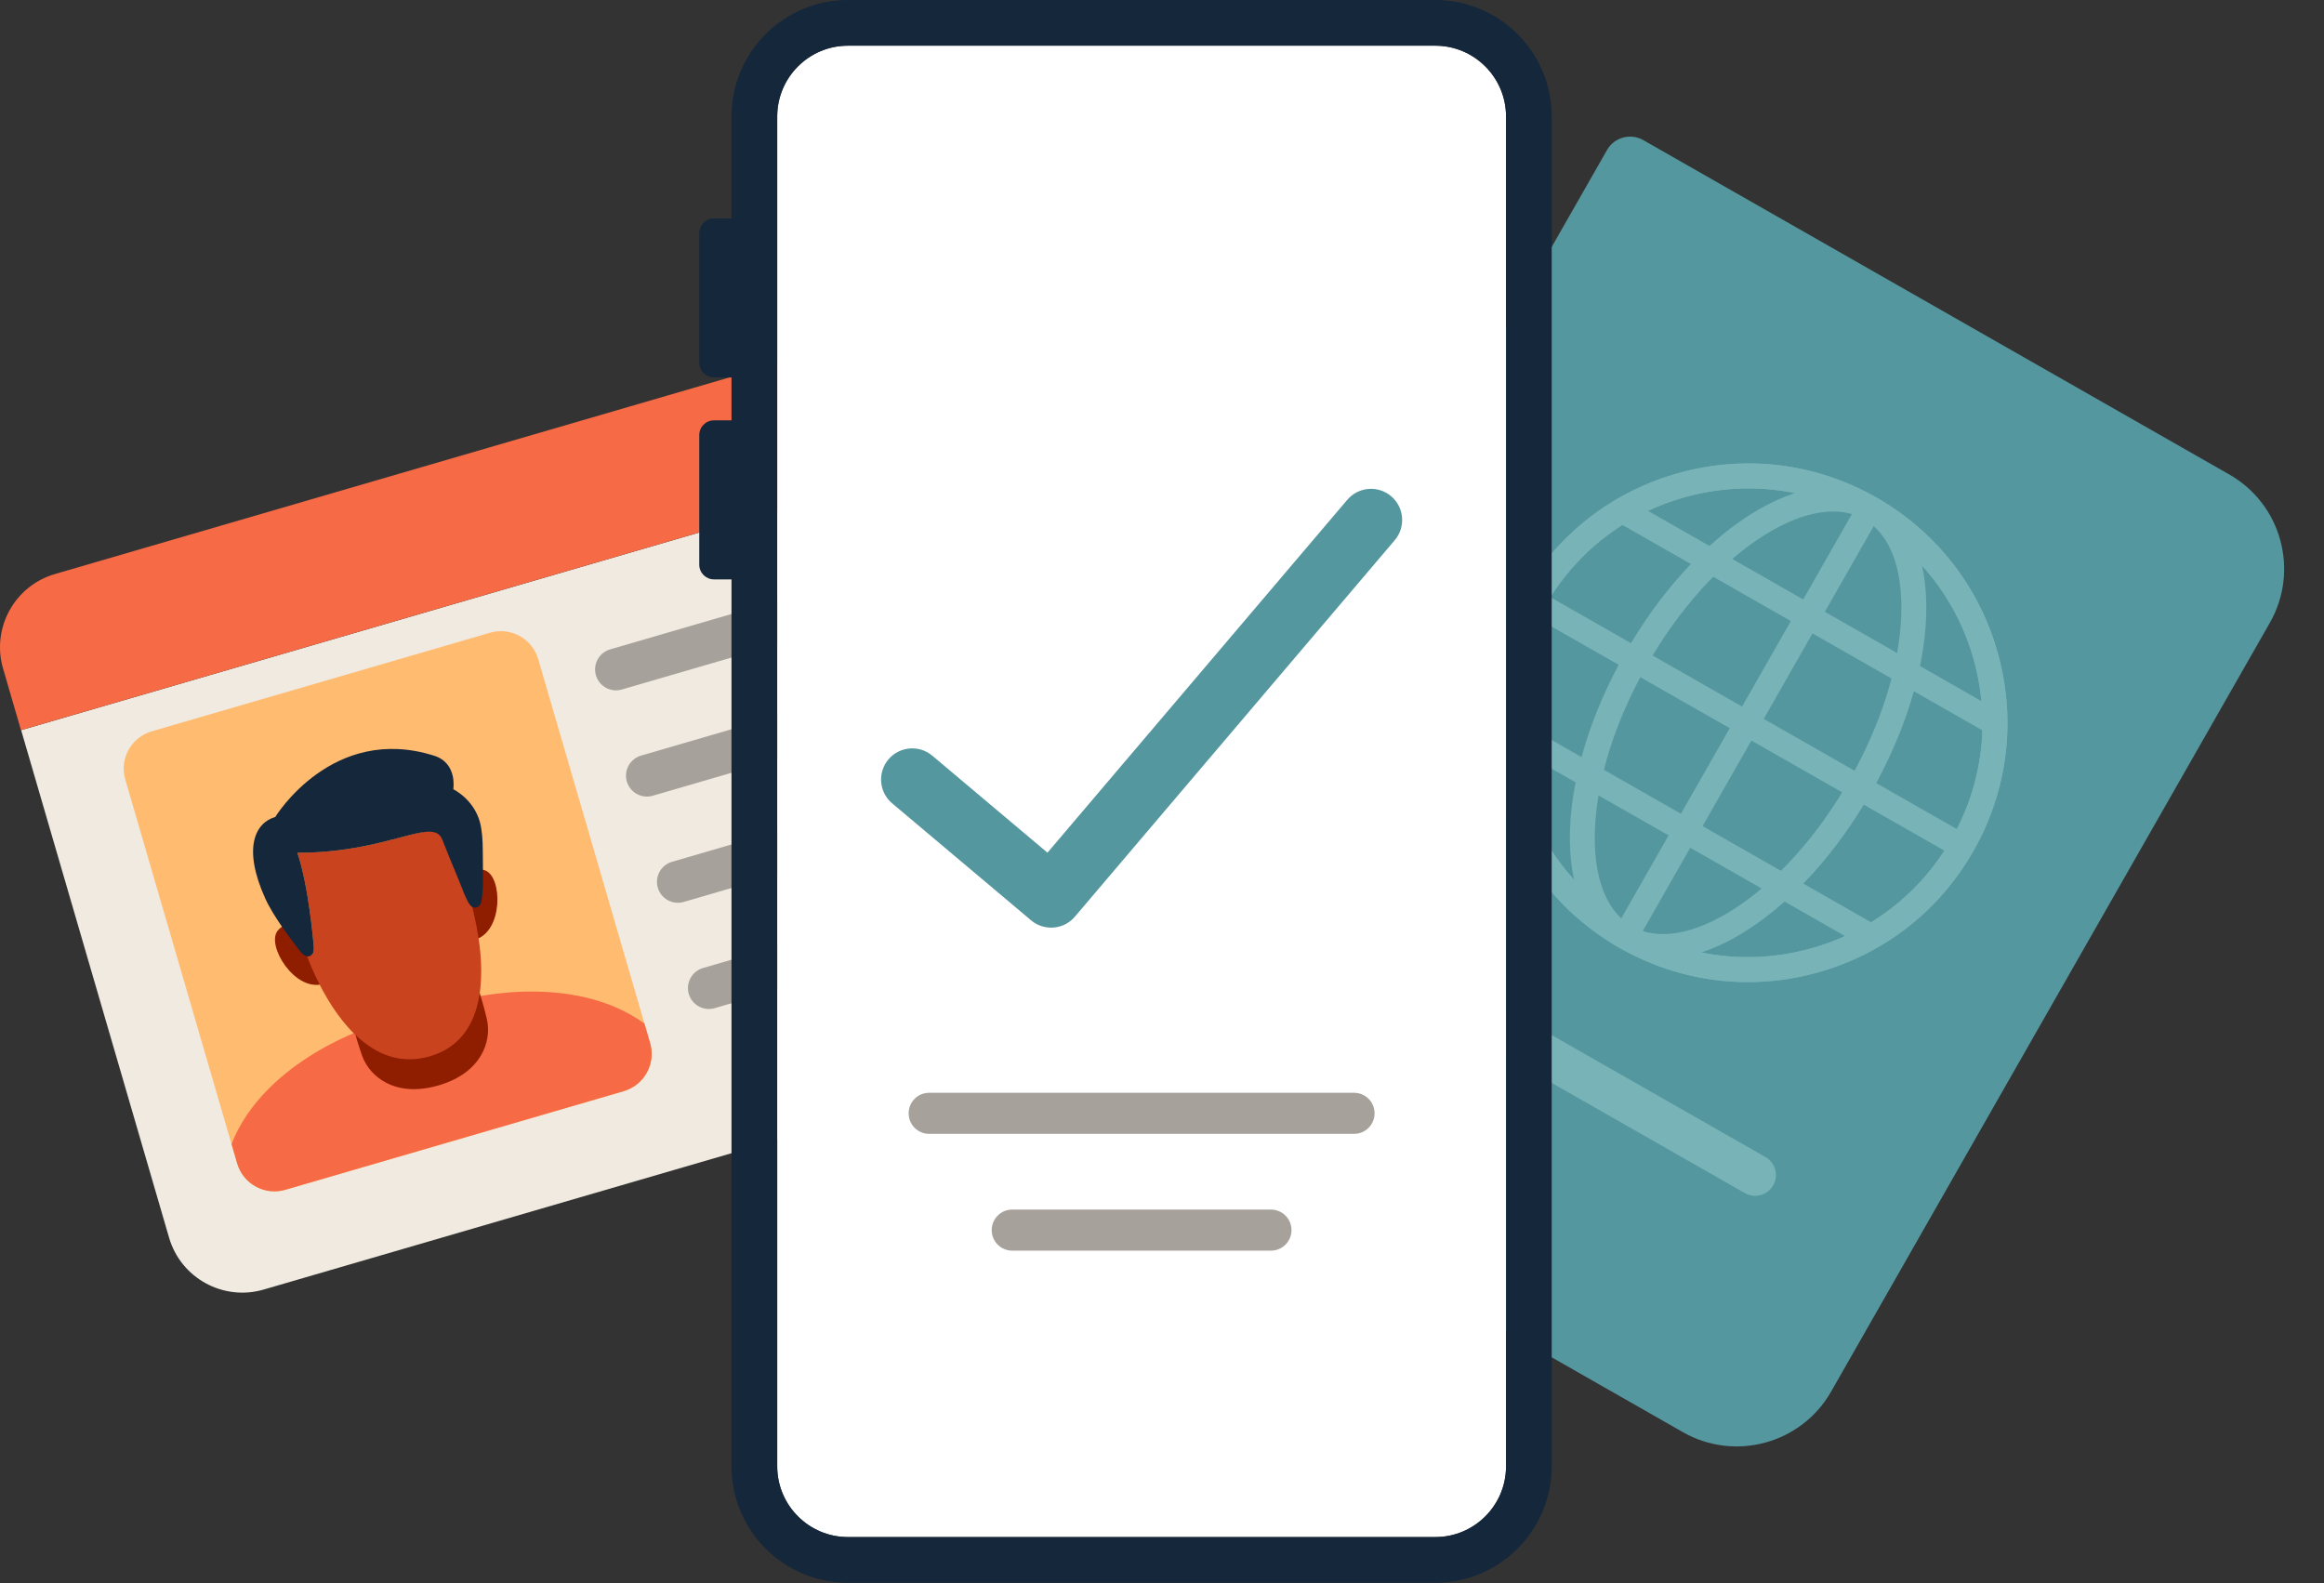 <svg width="367" height="250" viewBox="0 0 367 250" fill="none" xmlns="http://www.w3.org/2000/svg">
<rect x="0" y="0" width="367" height="250" fill="#333333" stroke="none"/>
<path d="M259.502 22.127L352.052 74.939C360.277 79.632 363.147 90.119 358.452 98.348L289.162 219.776C284.469 228.001 273.981 230.871 265.753 226.176L173.203 173.365C171.191 172.217 170.49 169.651 171.638 167.64L253.777 23.692C254.925 21.681 257.49 20.979 259.502 22.127Z" fill="#55979E"/>
<path d="M275.991 155.1C268.967 155.1 262.036 153.278 255.772 149.703C246.276 144.284 239.456 135.495 236.571 124.946C233.686 114.4 235.082 103.362 240.501 93.862C245.92 84.361 254.709 77.546 265.259 74.661C275.809 71.775 286.847 73.171 296.343 78.591C305.839 84.01 312.659 92.799 315.544 103.348C318.429 113.894 317.033 124.937 311.614 134.432C306.195 143.928 297.406 150.748 286.856 153.633C283.264 154.616 279.619 155.1 275.995 155.1H275.991ZM276.111 77.133C272.834 77.133 269.536 77.573 266.295 78.457C256.763 81.062 248.814 87.229 243.92 95.813C239.021 104.398 237.763 114.374 240.368 123.905C242.973 133.437 249.139 141.386 257.724 146.28C266.308 151.179 276.284 152.437 285.816 149.832C295.347 147.227 303.296 141.061 308.191 132.476C313.09 123.892 314.348 113.916 311.743 104.384C309.138 94.853 302.971 86.904 294.387 82.009C288.723 78.777 282.459 77.133 276.111 77.133Z" fill="#78B3B8"/>
<path d="M275.991 155.1C268.967 155.1 262.036 153.278 255.772 149.703C246.276 144.284 239.456 135.495 236.571 124.946C233.686 114.4 235.082 103.362 240.501 93.862C245.92 84.361 254.709 77.546 265.259 74.661C275.809 71.775 286.847 73.171 296.343 78.591C305.839 84.01 312.659 92.799 315.544 103.348C318.429 113.894 317.033 124.937 311.614 134.432C306.195 143.928 297.406 150.748 286.856 153.633C283.264 154.616 279.619 155.1 275.995 155.1H275.991ZM276.111 77.133C272.834 77.133 269.536 77.573 266.295 78.457C256.763 81.062 248.814 87.229 243.92 95.813C239.021 104.398 237.763 114.374 240.368 123.905C242.973 133.437 249.139 141.386 257.724 146.28C266.308 151.179 276.284 152.437 285.816 149.832C295.347 147.227 303.296 141.061 308.191 132.476C313.09 123.892 314.348 113.916 311.743 104.384C309.138 94.853 302.971 86.904 294.387 82.009C288.723 78.777 282.459 77.133 276.111 77.133Z" fill="#78B3B8"/>
<path d="M262.609 151.45C260.12 151.45 257.817 150.872 255.768 149.703C250.379 146.626 247.596 139.944 247.934 130.875C248.254 122.269 251.357 112.399 256.67 103.086C261.983 93.776 268.9 86.081 276.146 81.426C283.78 76.523 290.95 75.514 296.339 78.59C301.727 81.666 304.51 88.348 304.172 97.417C303.852 106.024 300.749 115.893 295.436 125.207C290.124 134.516 283.206 142.212 275.96 146.866C271.225 149.907 266.673 151.45 262.609 151.45ZM289.474 80.782C286.185 80.782 282.357 82.116 278.271 84.743C271.55 89.064 265.09 96.27 260.084 105.042C255.083 113.813 252.162 123.038 251.864 131.027C251.584 138.558 253.66 143.977 257.715 146.289C261.769 148.6 267.491 147.631 273.83 143.559C280.552 139.238 287.012 132.031 292.017 123.26C297.019 114.489 299.94 105.264 300.237 97.275C300.518 89.744 298.441 84.325 294.387 82.013C292.947 81.191 291.293 80.782 289.474 80.782Z" fill="#78B3B8"/>
<path d="M293.632 79.106L255.02 146.8L258.438 148.75L297.05 81.055L293.632 79.106Z" fill="#78B3B8"/>
<path d="M243.208 93.384L241.258 96.801L308.945 135.425L310.895 132.008L243.208 93.384Z" fill="#78B3B8"/>
<path d="M257.399 79.057L255.449 82.474L314.074 115.927L316.024 112.51L257.399 79.057Z" fill="#78B3B8"/>
<path d="M238.085 112.904L236.135 116.321L294.761 149.774L296.711 146.357L238.085 112.904Z" fill="#78B3B8"/>
<path d="M277.165 188.852C276.613 188.852 276.053 188.714 275.542 188.42L212.383 152.388C210.809 151.49 210.262 149.49 211.16 147.916C212.058 146.342 214.059 145.795 215.632 146.693L278.792 182.725C280.366 183.624 280.913 185.624 280.014 187.198C279.41 188.26 278.303 188.852 277.16 188.852H277.165Z" fill="#78B3B8"/>
<path d="M178.631 64.218L201.993 144.373C203.856 150.757 200.188 157.443 193.8 159.306L41.63 203.66C35.25 205.519 28.564 201.851 26.701 195.467L3.339 115.312L178.627 64.222L178.631 64.218Z" fill="#F0EAE1"/>
<path d="M84.997 104.099L102.664 164.716C103.615 167.975 101.744 171.375 98.489 172.327L45.062 187.9C41.803 188.851 38.402 186.984 37.45 183.726L19.784 123.109C18.837 119.855 20.699 116.449 23.958 115.498L77.386 99.925C80.64 98.978 84.045 100.845 84.997 104.099Z" fill="#FFBB6F"/>
<path d="M175.773 54.5L178.605 64.218L3.317 115.307L0.485 105.589C-1.378 99.205 2.29 92.519 8.674 90.656L160.844 46.302C167.228 44.439 173.914 48.107 175.777 54.495L175.773 54.5Z" fill="#F66A45"/>
<path d="M101.775 161.658L102.664 164.717C103.615 167.975 101.744 171.376 98.49 172.328L45.062 187.901C41.803 188.852 38.402 186.985 37.451 183.726L36.562 180.668C41.905 167.139 59.048 161.96 59.048 161.96L72.754 157.964C72.754 157.964 89.998 153.122 101.775 161.658Z" fill="#F66A45"/>
<path d="M69.242 171.42C76.035 169.441 77.653 164.453 76.906 161.048C76.257 158.083 74.381 152.388 74.381 152.388L54.682 158.127C54.682 158.127 56.163 163.938 57.207 166.787C58.408 170.059 62.449 173.398 69.242 171.415" fill="#8F1D00"/>
<path d="M73.455 138.9C73.455 138.9 74.371 136.66 76.59 137.451C79.368 138.438 79.497 147.089 75.025 148.392L73.451 138.9H73.455Z" fill="#8F1D00"/>
<path d="M47.257 146.538C47.257 146.538 45.283 145.142 43.834 147.001C42.02 149.326 46.559 156.692 51.032 155.39L47.257 146.538Z" fill="#8F1D00"/>
<path d="M73.931 140.265C74.207 141.532 74.554 143.106 74.985 145.026C75.18 145.898 75.398 146.978 75.576 148.187C76.528 154.482 76.541 164.298 67.898 166.815C59.278 169.326 53.481 161.364 50.48 155.5C49.547 153.678 48.884 152.064 48.498 151.019C48.613 151.037 48.729 151.024 48.853 150.988C49.32 150.85 49.702 150.535 49.516 149.13C49.516 149.13 48.782 140.007 46.959 134.672C51.338 134.681 55.073 134.135 58.18 133.485C65.351 131.978 69.219 129.876 70.201 132.543C71.402 135.824 73.082 140.51 73.082 140.51L73.931 140.261V140.265Z" fill="#C9431E"/>
<path d="M76.003 130.858C75.368 126.448 71.584 124.647 71.584 124.647C71.584 124.647 72.278 120.526 68.57 119.352C52.477 114.24 43.474 129.017 43.474 129.017C40.336 129.933 38.242 133.845 41.91 141.941C42.55 143.354 43.612 145.021 44.528 146.351C45.479 147.724 46.271 148.743 46.271 148.743C47.213 149.983 47.791 150.952 48.498 151.023C48.614 151.041 48.729 151.027 48.854 150.992C49.32 150.854 49.703 150.539 49.516 149.134C49.516 149.134 48.783 140.011 46.96 134.676C51.339 134.685 55.073 134.139 58.181 133.49C65.352 131.982 68.837 129.995 69.868 132.645C70.882 135.259 72.398 138.873 72.398 138.873C73.367 141.403 73.727 142.078 73.727 142.078C74.323 143.363 74.816 143.426 75.288 143.288C75.412 143.252 75.514 143.199 75.603 143.123C76.159 142.683 76.128 141.554 76.257 140.002C76.257 140.002 76.283 137.993 76.261 136.317C76.221 133.174 76.257 132.596 76.003 130.858Z" fill="#15273B"/>
<path d="M124.541 94.34L96.355 102.555C94.603 103.066 93.597 104.898 94.107 106.649C94.617 108.399 96.451 109.404 98.202 108.893L126.388 100.678C128.139 100.167 129.146 98.335 128.636 96.585C128.125 94.834 126.292 93.829 124.541 94.34Z" fill="#A6A19A"/>
<path d="M165.54 100.588L101.237 119.33C99.486 119.841 98.48 121.673 98.99 123.424C99.5 125.174 101.333 126.179 103.085 125.668L167.387 106.926C169.138 106.415 170.145 104.583 169.635 102.832C169.125 101.082 167.291 100.077 165.54 100.588Z" fill="#A6A19A"/>
<path d="M170.429 117.359L106.126 136.102C104.375 136.612 103.369 138.445 103.879 140.195C104.389 141.945 106.222 142.95 107.974 142.44L172.276 123.697C174.028 123.187 175.034 121.354 174.524 119.604C174.014 117.854 172.18 116.849 170.429 117.359Z" fill="#A6A19A"/>
<path d="M160.148 138.558L111.019 152.878C109.267 153.388 108.261 155.221 108.771 156.971C109.281 158.722 111.115 159.727 112.866 159.216L161.996 144.896C163.747 144.386 164.753 142.553 164.243 140.803C163.733 139.053 161.9 138.047 160.148 138.558Z" fill="#A6A19A"/>
<path d="M237.83 18.388V231.584C237.83 237.745 232.82 242.747 226.667 242.747H133.899C127.747 242.747 122.736 237.741 122.736 231.584V18.388C122.736 12.226 127.747 7.216 133.899 7.216H226.667C232.82 7.216 237.83 12.226 237.83 18.388Z" fill="white"/>
<path d="M226.662 0H133.894C123.758 0 115.516 8.247 115.516 18.387V231.583C115.516 241.719 123.763 249.961 133.894 249.961H226.662C236.798 249.961 245.04 241.715 245.04 231.583V18.387C245.04 8.247 236.794 0 226.662 0ZM237.829 231.583C237.829 237.745 232.819 242.746 226.666 242.746H133.899C127.746 242.746 122.736 237.74 122.736 231.583V18.387C122.736 12.226 127.746 7.215 133.899 7.215H226.666C232.819 7.215 237.829 12.226 237.829 18.387V231.583Z" fill="#15273B"/>
<path d="M112.747 34.494H119.375V59.608H112.747C111.467 59.608 110.426 58.567 110.426 57.287V36.815C110.426 35.535 111.467 34.494 112.747 34.494Z" fill="#15273B"/>
<path d="M112.747 66.387H119.375V91.501H112.747C111.467 91.501 110.426 90.46 110.426 89.18V68.708C110.426 67.427 111.467 66.387 112.747 66.387Z" fill="#15273B"/>
<path d="M165.988 146.498C164.868 146.498 163.743 146.12 162.823 145.342L140.888 126.87C138.807 125.119 138.545 122.016 140.292 119.94C142.044 117.864 145.147 117.597 147.223 119.344L165.414 134.663L212.756 78.937C214.517 76.866 217.62 76.612 219.691 78.373C221.763 80.133 222.016 83.236 220.256 85.308L169.745 144.768C168.771 145.915 167.388 146.502 165.992 146.502L165.988 146.498Z" fill="#55979E"/>
<path d="M213.828 172.581H146.729C144.94 172.581 143.489 174.032 143.489 175.821V175.826C143.489 177.616 144.94 179.067 146.729 179.067H213.828C215.618 179.067 217.069 177.616 217.069 175.826V175.821C217.069 174.032 215.618 172.581 213.828 172.581Z" fill="#A6A19A"/>
<path d="M200.708 191.025H159.848C158.058 191.025 156.607 192.476 156.607 194.266V194.271C156.607 196.061 158.058 197.512 159.848 197.512H200.708C202.498 197.512 203.949 196.061 203.949 194.271V194.266C203.949 192.476 202.498 191.025 200.708 191.025Z" fill="#A6A19A"/>
</svg>
